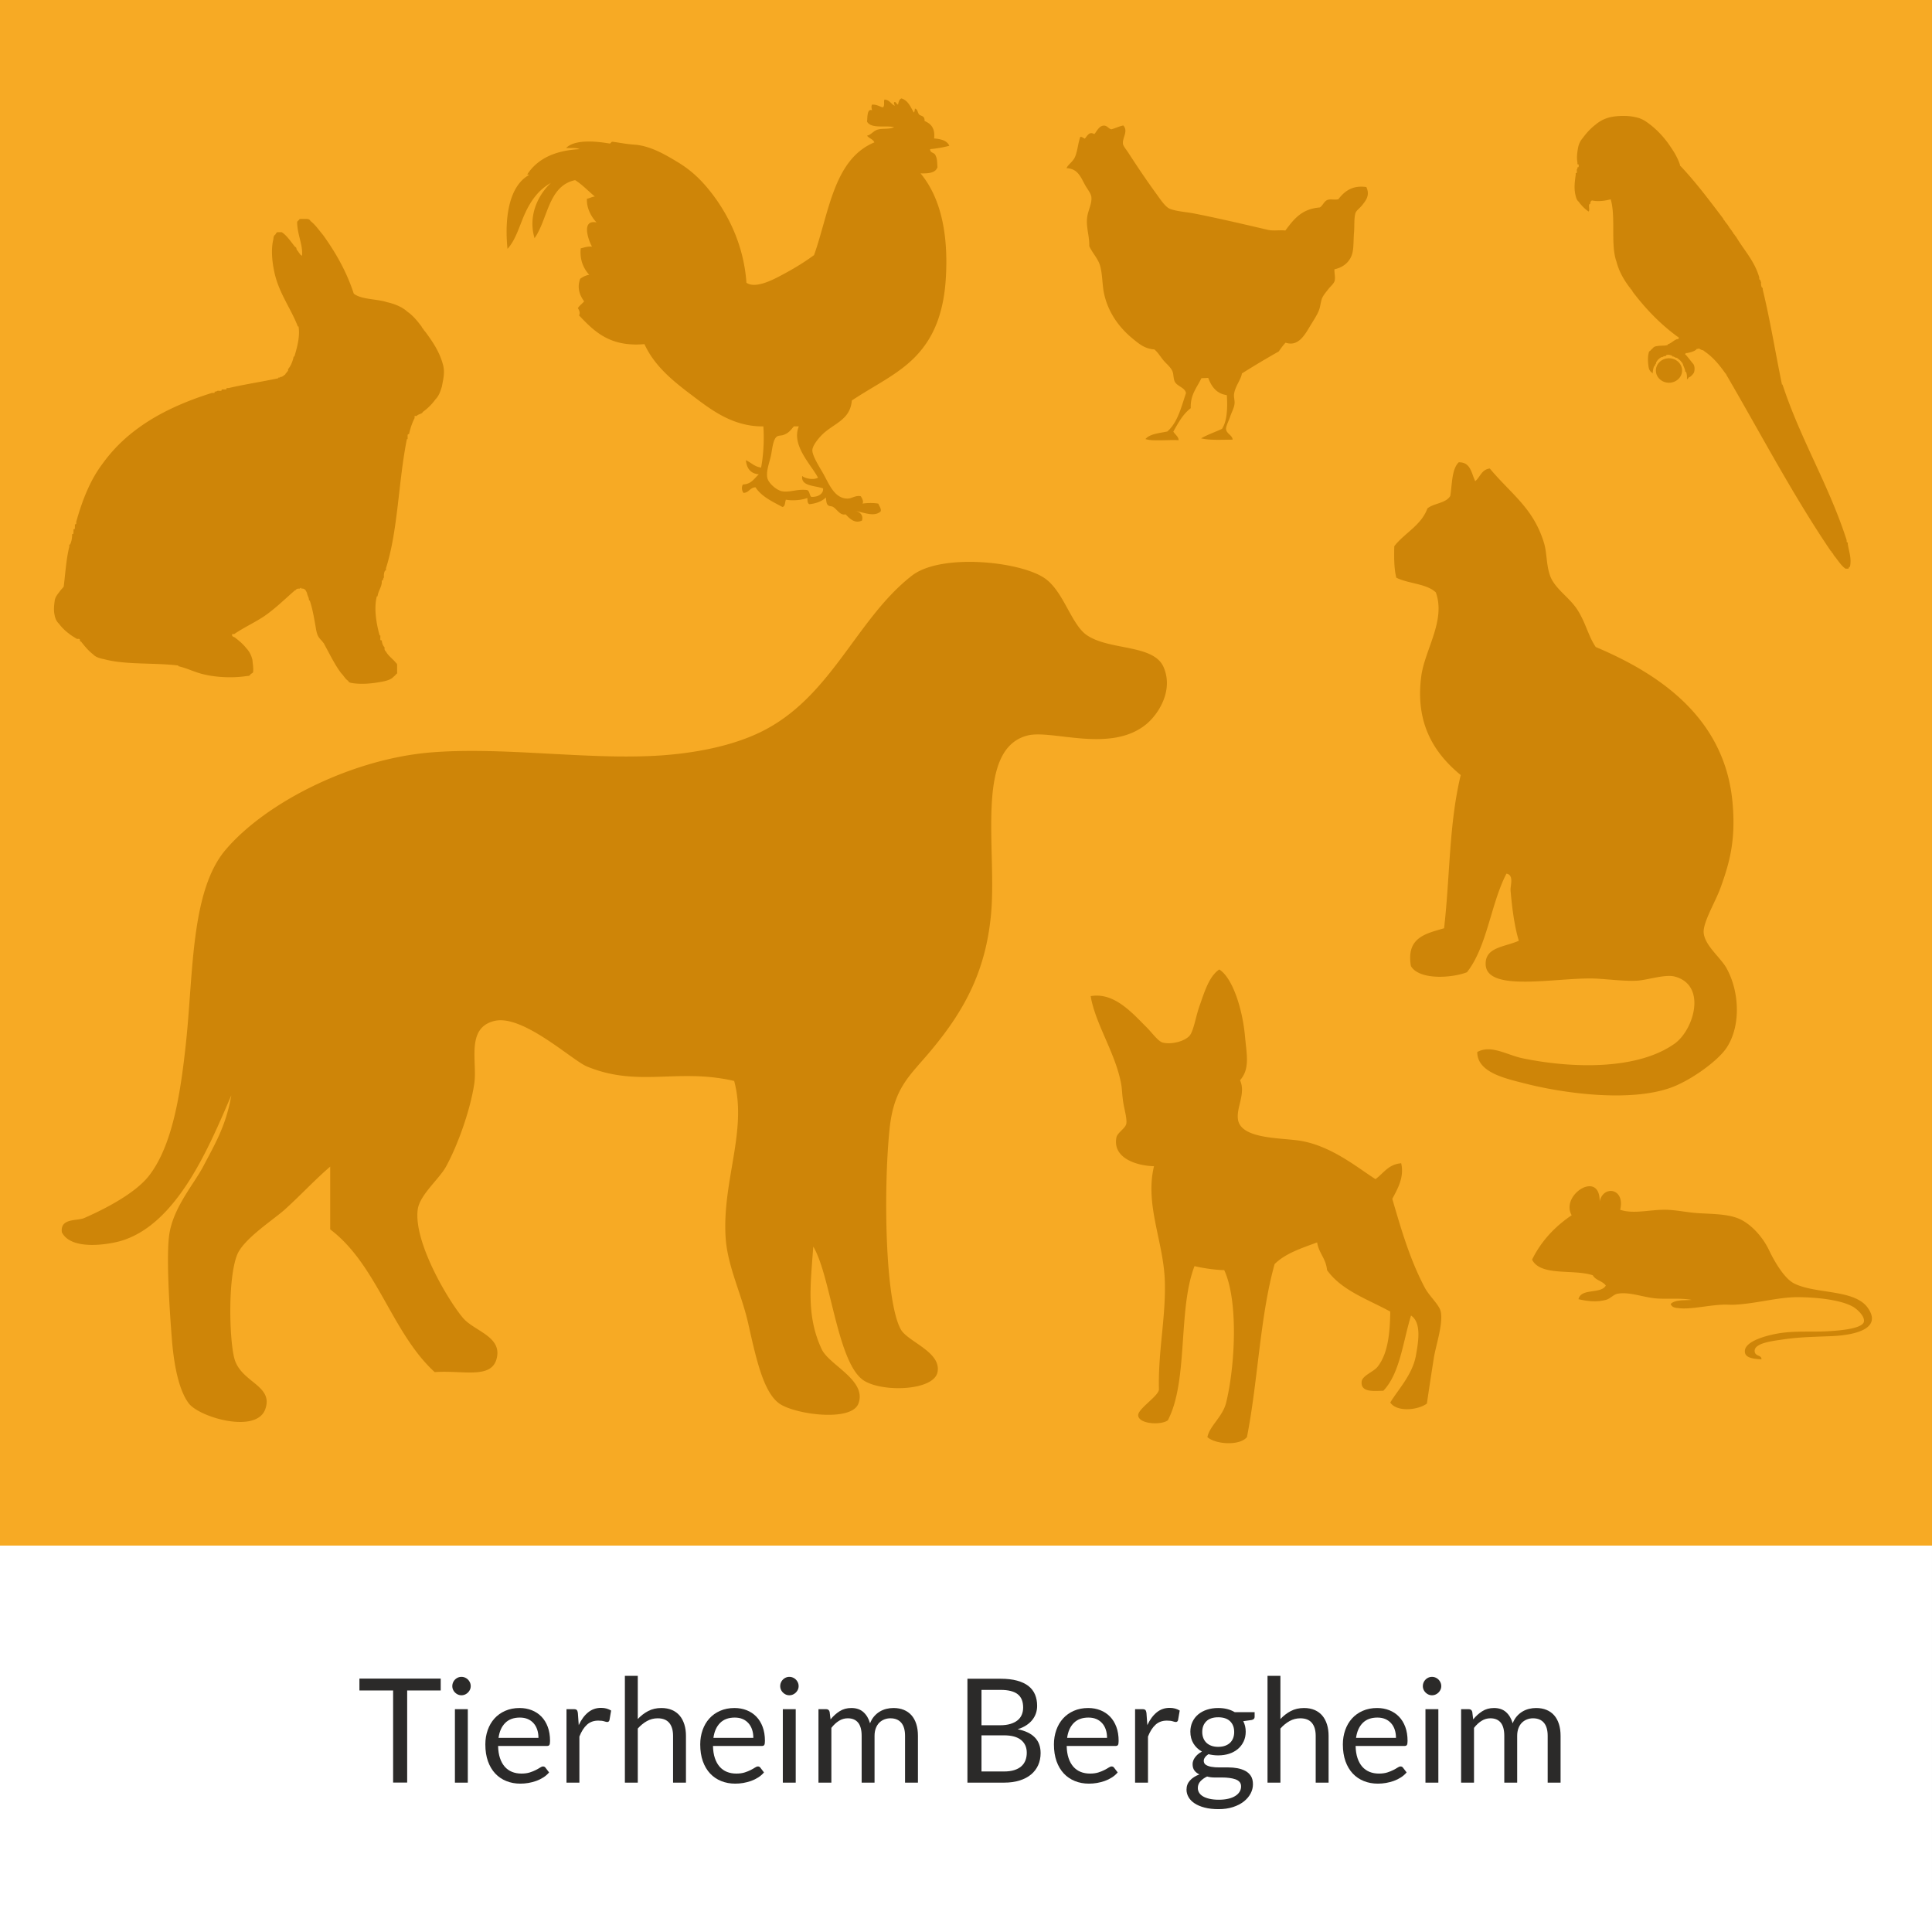 <svg xmlns="http://www.w3.org/2000/svg" width="160" height="160" viewBox="0 0 4233.34 4233.34" shape-rendering="geometricPrecision" text-rendering="geometricPrecision" image-rendering="optimizeQuality" fill-rule="evenodd" clip-rule="evenodd"><rect x="0" y="0" width="4233.34" height="4233.34" fill="#808080" stroke="none"/><defs><style>.fil3{fill:#ce8508}.fil2{fill:#2b2a29;fill-rule:nonzero}</style></defs><g id="Ebene_x0020_1"><path fill="#f7aa24" d="M-.01 0h4233.34v3386.67H-.01z"/><path fill="#fff" d="M-.01 3386.67h4233.34v846.67H-.01z"/><path class="fil2" d="M965.68 3678.08v26.04h-73.5v201.77h-30.8v-201.77h-73.81v-26.04z"/><path id="1" class="fil2" d="M1025.06 3745.08v160.97H996.8v-160.97h28.26zm6.35-50.49c0 2.76-.53 5.3-1.64 7.68-1.11 2.38-2.59 4.5-4.45 6.35a20.901 20.901 0 01-6.45 4.39c-2.44 1.06-5.03 1.59-7.78 1.59s-5.29-.53-7.67-1.59-4.5-2.54-6.35-4.39c-1.85-1.85-3.34-3.97-4.39-6.35-1.06-2.38-1.59-4.92-1.59-7.68 0-2.75.53-5.39 1.59-7.88 1.05-2.49 2.54-4.66 4.39-6.51 1.85-1.85 3.97-3.28 6.35-4.34 2.38-1.06 4.92-1.59 7.67-1.59s5.34.53 7.78 1.59c2.43 1.06 4.6 2.49 6.45 4.34 1.86 1.85 3.34 4.02 4.45 6.51 1.11 2.49 1.64 5.13 1.64 7.88z"/><path id="2" class="fil2" d="M1138.57 3742.54c9.63 0 18.52 1.64 26.67 4.87 8.15 3.22 15.18 7.88 21.11 13.97 5.93 6.08 10.58 13.65 13.92 22.59 3.33 8.94 4.97 19.16 4.97 30.64 0 4.44-.47 7.41-1.43 8.89-.95 1.48-2.75 2.22-5.39 2.22h-107c.21 10.16 1.59 19.05 4.13 26.57 2.54 7.56 6.03 13.81 10.47 18.89 4.45 5.02 9.74 8.78 15.88 11.27 6.14 2.49 13.02 3.76 20.64 3.76 7.09 0 13.22-.85 18.36-2.49 5.13-1.64 9.52-3.44 13.23-5.35 3.7-1.9 6.82-3.65 9.31-5.29 2.49-1.69 4.6-2.48 6.4-2.48 2.33 0 4.13.9 5.4 2.69l7.94 10.38c-3.49 4.18-7.68 7.83-12.54 10.95-4.87 3.12-10.06 5.66-15.61 7.67-5.56 1.96-11.33 3.5-17.25 4.5-5.93 1.01-11.81 1.48-17.63 1.48-11.11 0-21.32-1.9-30.69-5.66-9.36-3.76-17.46-9.26-24.29-16.51-6.82-7.25-12.17-16.25-15.98-26.93-3.81-10.69-5.71-22.97-5.71-36.89 0-11.22 1.74-21.69 5.18-31.43 3.44-9.74 8.36-18.2 14.82-25.35 6.46-7.14 14.34-12.75 23.65-16.82 9.32-4.08 19.79-6.14 31.44-6.14zm.63 20.95c-13.65 0-24.39 3.92-32.22 11.8-7.84 7.83-12.7 18.74-14.61 32.65h87.47c0-6.56-.9-12.54-2.7-17.94-1.8-5.45-4.44-10.16-7.93-14.07-3.5-3.97-7.73-7.04-12.76-9.21-5.02-2.17-10.79-3.23-17.25-3.23z"/><path id="3" class="fil2" d="M1241.28 3906.05v-160.97h16.19c3.07 0 5.19.63 6.35 1.85 1.16 1.22 1.96 3.39 2.38 6.4l1.91 26.67c5.5-11.9 12.33-21.16 20.42-27.78 8.1-6.67 17.57-10 28.47-10 4.45 0 8.47.53 12.07 1.53 3.59 1.06 6.93 2.49 10 4.34l-3.65 21.12c-.74 2.64-2.38 3.97-4.92 3.97-1.49 0-3.76-.53-6.83-1.54-3.07-1-7.36-1.48-12.86-1.48-9.84 0-18.04 2.96-24.66 8.94-6.61 5.98-12.17 14.66-16.61 26.04v100.91h-28.26z"/><path id="4" class="fil2" d="M1369.23 3906.05v-234h28.26v94.67c6.87-7.36 14.49-13.18 22.86-17.57 8.36-4.39 17.99-6.61 28.89-6.61 8.78 0 16.56 1.48 23.28 4.39 6.72 2.91 12.33 7.04 16.83 12.38 4.5 5.35 7.88 11.8 10.21 19.32 2.33 7.51 3.49 15.82 3.49 24.92v102.5h-28.25v-102.5c0-12.17-2.76-21.64-8.31-28.36-5.56-6.72-14.08-10.11-25.51-10.11-8.36 0-16.14 2.01-23.39 6.03-7.25 4.02-13.97 9.53-20.1 16.41v118.53h-28.26z"/><path id="5" class="fil2" d="M1609.42 3742.54c9.63 0 18.52 1.64 26.67 4.87 8.15 3.22 15.18 7.88 21.11 13.97 5.93 6.08 10.58 13.65 13.92 22.59 3.33 8.94 4.97 19.16 4.97 30.64 0 4.44-.47 7.41-1.43 8.89-.95 1.48-2.75 2.22-5.39 2.22h-107c.21 10.16 1.59 19.05 4.13 26.57 2.54 7.56 6.03 13.81 10.47 18.89 4.45 5.02 9.74 8.78 15.88 11.27 6.14 2.49 13.02 3.76 20.64 3.76 7.09 0 13.22-.85 18.36-2.49 5.13-1.64 9.52-3.44 13.23-5.35 3.7-1.9 6.82-3.65 9.31-5.29 2.49-1.69 4.6-2.48 6.4-2.48 2.33 0 4.13.9 5.4 2.69l7.94 10.38c-3.49 4.18-7.68 7.83-12.54 10.95-4.87 3.12-10.06 5.66-15.61 7.67-5.56 1.96-11.33 3.5-17.25 4.5-5.93 1.01-11.81 1.48-17.63 1.48-11.11 0-21.32-1.9-30.69-5.66-9.36-3.76-17.46-9.26-24.29-16.51-6.82-7.25-12.17-16.25-15.98-26.93-3.81-10.69-5.71-22.97-5.71-36.89 0-11.22 1.74-21.69 5.18-31.43 3.44-9.74 8.36-18.2 14.82-25.35 6.46-7.14 14.34-12.75 23.65-16.82 9.32-4.08 19.79-6.14 31.44-6.14zm.63 20.95c-13.65 0-24.39 3.92-32.22 11.8-7.84 7.83-12.7 18.74-14.61 32.65h87.47c0-6.56-.9-12.54-2.7-17.94-1.8-5.45-4.44-10.16-7.93-14.07-3.5-3.97-7.73-7.04-12.76-9.21-5.02-2.17-10.79-3.23-17.25-3.23z"/><path id="6" class="fil2" d="M1743.56 3745.08v160.97h-28.26v-160.97h28.26zm6.35-50.49c0 2.76-.53 5.3-1.64 7.68-1.11 2.38-2.59 4.5-4.45 6.35a20.901 20.901 0 01-6.45 4.39c-2.44 1.06-5.03 1.59-7.78 1.59s-5.29-.53-7.67-1.59-4.5-2.54-6.35-4.39c-1.85-1.85-3.34-3.97-4.39-6.35-1.06-2.38-1.59-4.92-1.59-7.68 0-2.75.53-5.39 1.59-7.88 1.05-2.49 2.54-4.66 4.39-6.51 1.85-1.85 3.97-3.28 6.35-4.34 2.38-1.06 4.92-1.59 7.67-1.59s5.34.53 7.78 1.59c2.43 1.06 4.6 2.49 6.45 4.34 1.86 1.85 3.34 4.02 4.45 6.51 1.11 2.49 1.64 5.13 1.64 7.88z"/><path id="7" class="fil2" d="M1793.41 3906.05v-160.97h16.83c4.02 0 6.56 1.96 7.62 5.87l2.06 16.56c5.93-7.35 12.59-13.33 19.95-17.99 7.35-4.65 15.87-6.98 25.61-6.98 10.9 0 19.74 3.01 26.46 9.05 6.72 6.03 11.53 14.18 14.5 24.5 2.22-5.82 5.18-10.9 8.83-15.14 3.66-4.23 7.73-7.72 12.28-10.48 4.55-2.75 9.42-4.76 14.55-6.03 5.14-1.27 10.32-1.9 15.61-1.9 8.47 0 16.04 1.37 22.65 4.07 6.62 2.7 12.23 6.62 16.83 11.8 4.6 5.19 8.1 11.59 10.53 19.16 2.43 7.57 3.65 16.24 3.65 25.98v102.5h-28.26v-102.5c0-12.59-2.75-22.17-8.25-28.68-5.5-6.51-13.49-9.79-23.97-9.79-4.66 0-9.05.85-13.23 2.49-4.18 1.64-7.89 4.02-11.06 7.19-3.18 3.18-5.66 7.2-7.52 12.02-1.85 4.81-2.8 10.42-2.8 16.77v102.5h-28.26v-102.5c0-12.91-2.59-22.6-7.78-28.95-5.18-6.35-12.75-9.52-22.7-9.52-6.98 0-13.44 1.9-19.42 5.66-5.98 3.76-11.48 8.89-16.45 15.35v119.96h-28.26z"/><path id="8" class="fil2" d="M2119.81 3906.05V3678.4h72.55c13.97 0 26.04 1.38 36.14 4.13 10.11 2.75 18.42 6.67 24.93 11.75 6.51 5.13 11.32 11.32 14.44 18.68 3.13 7.41 4.66 15.66 4.66 24.92 0 5.61-.85 11.01-2.59 16.19-1.75 5.19-4.39 10-7.94 14.5-3.55 4.45-7.99 8.42-13.34 11.91-5.34 3.49-11.64 6.35-18.83 8.57 16.61 3.28 29.15 9.26 37.62 17.94 8.47 8.68 12.7 20.11 12.7 34.29 0 9.63-1.75 18.41-5.29 26.35-3.55 7.94-8.73 14.77-15.56 20.48-6.83 5.72-15.19 10.11-25.08 13.23-9.9 3.12-21.22 4.71-33.92 4.71h-80.49zm30.8-103.66v79.21h49.21c8.79 0 16.35-1 22.65-3.01 6.3-2.01 11.48-4.82 15.56-8.47 4.07-3.65 7.04-7.99 8.94-13.02 1.91-5.03 2.86-10.58 2.86-16.61 0-11.75-4.13-21.01-12.44-27.84-8.3-6.82-20.9-10.26-37.73-10.26h-49.05zm0-22.07h40.64c8.68 0 16.19-.95 22.54-2.86 6.35-1.9 11.64-4.55 15.82-7.94 4.19-3.33 7.25-7.46 9.27-12.27 2.01-4.76 3.01-10.06 3.01-15.77 0-13.28-4.02-23.07-12.06-29.26-8.05-6.25-20.54-9.37-37.47-9.37h-41.75v77.47z"/><path id="9" class="fil2" d="M2384.45 3742.54c9.63 0 18.52 1.64 26.67 4.87 8.15 3.22 15.18 7.88 21.11 13.97 5.93 6.08 10.58 13.65 13.92 22.59 3.33 8.94 4.97 19.16 4.97 30.64 0 4.44-.47 7.41-1.43 8.89-.95 1.48-2.75 2.22-5.39 2.22h-107c.21 10.16 1.59 19.05 4.13 26.57 2.54 7.56 6.03 13.81 10.47 18.89 4.45 5.02 9.74 8.78 15.88 11.27 6.14 2.49 13.02 3.76 20.64 3.76 7.09 0 13.22-.85 18.36-2.49 5.13-1.64 9.52-3.44 13.23-5.35 3.7-1.9 6.82-3.65 9.31-5.29 2.49-1.69 4.6-2.48 6.4-2.48 2.33 0 4.13.9 5.4 2.69l7.94 10.38c-3.49 4.18-7.68 7.83-12.54 10.95-4.87 3.12-10.06 5.66-15.61 7.67-5.56 1.96-11.33 3.5-17.25 4.5-5.93 1.01-11.81 1.48-17.63 1.48-11.11 0-21.32-1.9-30.69-5.66-9.36-3.76-17.46-9.26-24.29-16.51-6.82-7.25-12.17-16.25-15.98-26.93-3.81-10.69-5.71-22.97-5.71-36.89 0-11.22 1.74-21.69 5.18-31.43 3.44-9.74 8.36-18.2 14.82-25.35 6.46-7.14 14.34-12.75 23.65-16.82 9.32-4.08 19.79-6.14 31.44-6.14zm.63 20.95c-13.65 0-24.39 3.92-32.22 11.8-7.84 7.83-12.7 18.74-14.61 32.65h87.47c0-6.56-.9-12.54-2.7-17.94-1.8-5.45-4.44-10.16-7.93-14.07-3.5-3.97-7.73-7.04-12.76-9.21-5.02-2.17-10.79-3.23-17.25-3.23z"/><path id="10" class="fil2" d="M2487.16 3906.05v-160.97h16.19c3.07 0 5.19.63 6.35 1.85 1.16 1.22 1.96 3.39 2.38 6.4l1.91 26.67c5.5-11.9 12.33-21.16 20.42-27.78 8.1-6.67 17.57-10 28.47-10 4.45 0 8.47.53 12.07 1.53 3.59 1.06 6.93 2.49 10 4.34l-3.65 21.12c-.74 2.64-2.38 3.97-4.92 3.97-1.49 0-3.76-.53-6.83-1.54-3.07-1-7.36-1.48-12.86-1.48-9.84 0-18.04 2.96-24.66 8.94-6.61 5.98-12.17 14.66-16.61 26.04v100.91h-28.26z"/><path id="11" class="fil2" d="M2669.24 3742.54c6.99 0 13.55.74 19.63 2.27 6.09 1.54 11.59 3.81 16.57 6.78h43.65v10.53c0 3.49-2.22 5.76-6.66 6.72l-18.26 2.54c3.6 6.88 5.4 14.55 5.4 23.02 0 7.83-1.49 14.97-4.5 21.37-3.02 6.41-7.2 11.91-12.54 16.46-5.35 4.55-11.7 8.04-19.05 10.48-7.36 2.43-15.45 3.65-24.24 3.65-7.51 0-14.6-.9-21.27-2.65-3.39 2.17-5.93 4.5-7.67 7.04-1.75 2.49-2.65 4.98-2.65 7.36 0 3.97 1.53 6.93 4.6 8.94 3.07 2.01 7.15 3.49 12.23 4.34 5.08.9 10.85 1.32 17.3 1.32h19.79c6.72 0 13.28.58 19.74 1.75 6.46 1.22 12.22 3.12 17.3 5.82 5.08 2.65 9.16 6.35 12.23 11.06 3.07 4.71 4.6 10.85 4.6 18.36 0 6.93-1.69 13.71-5.13 20.22-3.44 6.56-8.42 12.33-14.87 17.46-6.46 5.08-14.34 9.15-23.65 12.17-9.32 3.07-19.85 4.6-31.6 4.6-11.74 0-22.01-1.16-30.85-3.49-8.83-2.33-16.19-5.45-22.01-9.37-5.82-3.91-10.16-8.46-13.07-13.6-2.91-5.13-4.39-10.53-4.39-16.14 0-7.93 2.54-14.65 7.56-20.21 5.03-5.61 11.91-10 20.7-13.28-4.56-2.12-8.15-4.92-10.85-8.47-2.7-3.54-4.08-8.25-4.08-14.18 0-2.28.43-4.71 1.27-7.2.85-2.43 2.17-4.92 3.92-7.35 1.74-2.38 3.86-4.71 6.4-6.93 2.54-2.23 5.5-4.18 8.89-5.88-7.94-4.44-14.13-10.37-18.63-17.73-4.49-7.4-6.77-16.03-6.77-25.87 0-7.89 1.54-14.98 4.55-21.43 3.02-6.41 7.2-11.91 12.6-16.41 5.39-4.49 11.85-7.99 19.31-10.42 7.46-2.44 15.61-3.65 24.5-3.65zm50.17 171.87c0-4.13-1.11-7.41-3.34-9.89-2.22-2.49-5.24-4.4-9.05-5.77-3.81-1.33-8.2-2.33-13.17-2.97-4.98-.68-10.22-1-15.72-1h-16.83c-5.71 0-11.16-.69-16.35-2.12-6.03 2.86-10.9 6.35-14.66 10.48-3.75 4.13-5.66 9.05-5.66 14.76 0 3.6.96 6.99 2.81 10.11 1.85 3.12 4.65 5.82 8.46 8.1 3.81 2.27 8.63 4.07 14.4 5.39 5.77 1.33 12.54 2.02 20.37 2.02 7.62 0 14.45-.69 20.48-2.12 6.03-1.38 11.16-3.39 15.34-5.98 4.19-2.59 7.36-5.66 9.58-9.21 2.23-3.6 3.34-7.51 3.34-11.8zm-50.17-86.78c5.72 0 10.8-.8 15.19-2.38 4.39-1.59 8.04-3.81 11.01-6.67 2.96-2.91 5.18-6.3 6.66-10.27 1.48-4.02 2.23-8.36 2.23-13.17 0-9.85-2.97-17.68-8.95-23.55-5.98-5.82-14.71-8.73-26.14-8.73-11.32 0-19.95 2.91-25.93 8.73-5.98 5.87-8.99 13.7-8.99 23.55 0 4.81.79 9.15 2.32 13.17 1.54 3.97 3.76 7.36 6.73 10.27 2.96 2.86 6.61 5.08 10.95 6.67 4.34 1.58 9.31 2.38 14.92 2.38z"/><path id="12" class="fil2" d="M2777.35 3906.05v-234h28.26v94.67c6.87-7.36 14.49-13.18 22.86-17.57 8.36-4.39 17.99-6.61 28.89-6.61 8.78 0 16.56 1.48 23.28 4.39 6.72 2.91 12.33 7.04 16.83 12.38 4.5 5.35 7.88 11.8 10.21 19.32 2.33 7.51 3.49 15.82 3.49 24.92v102.5h-28.25v-102.5c0-12.17-2.76-21.64-8.31-28.36-5.56-6.72-14.08-10.11-25.51-10.11-8.36 0-16.14 2.01-23.39 6.03-7.25 4.02-13.97 9.53-20.1 16.41v118.53h-28.26z"/><path id="13" class="fil2" d="M3017.54 3742.54c9.63 0 18.52 1.64 26.67 4.87 8.15 3.22 15.18 7.88 21.11 13.97 5.93 6.08 10.58 13.65 13.92 22.59 3.33 8.94 4.97 19.16 4.97 30.64 0 4.44-.47 7.41-1.43 8.89-.95 1.48-2.75 2.22-5.39 2.22h-107c.21 10.16 1.59 19.05 4.13 26.57 2.54 7.56 6.03 13.81 10.47 18.89 4.45 5.02 9.74 8.78 15.88 11.27 6.14 2.49 13.02 3.76 20.64 3.76 7.09 0 13.22-.85 18.36-2.49 5.13-1.64 9.52-3.44 13.23-5.35 3.7-1.9 6.82-3.65 9.31-5.29 2.49-1.69 4.6-2.48 6.4-2.48 2.33 0 4.13.9 5.4 2.69l7.94 10.38c-3.49 4.18-7.68 7.83-12.54 10.95-4.87 3.12-10.06 5.66-15.61 7.67-5.56 1.96-11.33 3.5-17.25 4.5-5.93 1.01-11.81 1.48-17.63 1.48-11.11 0-21.32-1.9-30.69-5.66-9.36-3.76-17.46-9.26-24.29-16.51-6.82-7.25-12.17-16.25-15.98-26.93-3.81-10.69-5.71-22.97-5.71-36.89 0-11.22 1.74-21.69 5.18-31.43 3.44-9.74 8.36-18.2 14.82-25.35 6.46-7.14 14.34-12.75 23.65-16.82 9.32-4.08 19.79-6.14 31.44-6.14zm.63 20.95c-13.65 0-24.39 3.92-32.22 11.8-7.84 7.83-12.7 18.74-14.61 32.65h87.47c0-6.56-.9-12.54-2.7-17.94-1.8-5.45-4.44-10.16-7.93-14.07-3.5-3.97-7.73-7.04-12.76-9.21-5.02-2.17-10.79-3.23-17.25-3.23z"/><path id="14" class="fil2" d="M3151.68 3745.08v160.97h-28.26v-160.97h28.26zm6.35-50.49c0 2.76-.53 5.3-1.64 7.68-1.11 2.38-2.59 4.5-4.45 6.35a20.901 20.901 0 01-6.45 4.39c-2.44 1.06-5.03 1.59-7.78 1.59s-5.29-.53-7.67-1.59-4.5-2.54-6.35-4.39c-1.85-1.85-3.34-3.97-4.39-6.35-1.06-2.38-1.59-4.92-1.59-7.68 0-2.75.53-5.39 1.59-7.88 1.05-2.49 2.54-4.66 4.39-6.51 1.85-1.85 3.97-3.28 6.35-4.34 2.38-1.06 4.92-1.59 7.67-1.59s5.34.53 7.78 1.59c2.43 1.06 4.6 2.49 6.45 4.34 1.86 1.85 3.34 4.02 4.45 6.51 1.11 2.49 1.64 5.13 1.64 7.88z"/><path id="15" class="fil2" d="M3201.53 3906.05v-160.97h16.83c4.02 0 6.56 1.96 7.62 5.87l2.06 16.56c5.93-7.35 12.59-13.33 19.95-17.99 7.35-4.65 15.87-6.98 25.61-6.98 10.9 0 19.74 3.01 26.46 9.05 6.72 6.03 11.53 14.18 14.5 24.5 2.22-5.82 5.18-10.9 8.83-15.14 3.66-4.23 7.73-7.72 12.28-10.48 4.55-2.75 9.42-4.76 14.55-6.03 5.14-1.27 10.32-1.9 15.61-1.9 8.47 0 16.04 1.37 22.65 4.07 6.62 2.7 12.23 6.62 16.83 11.8 4.6 5.19 8.1 11.59 10.53 19.16 2.43 7.57 3.65 16.24 3.65 25.98v102.5h-28.26v-102.5c0-12.59-2.75-22.17-8.25-28.68-5.5-6.51-13.49-9.79-23.97-9.79-4.66 0-9.05.85-13.23 2.49-4.18 1.64-7.89 4.02-11.06 7.19-3.18 3.18-5.66 7.2-7.52 12.02-1.85 4.81-2.8 10.42-2.8 16.77v102.5h-28.26v-102.5c0-12.91-2.59-22.6-7.78-28.95-5.18-6.35-12.75-9.52-22.7-9.52-6.98 0-13.44 1.9-19.42 5.66-5.98 3.76-11.48 8.89-16.45 15.35v119.96h-28.26z"/><path class="fil3" d="M1781.98 2731.44c-5.69 82.88-15.86 151.43 18.51 224.9 16.26 34.94 99.63 68.1 80.46 119.17-15.46 40.77-139.24 23.74-173.2 0-35.26-25.09-51.12-99.46-68.19-175.17-14.52-64.97-45.16-124.55-49.51-187.72-8.33-123.2 48.07-235.21 18.64-344.07-124.05-28.68-208.59 14.78-321.85-31.37-32.62-12.99-141.84-116.03-204.34-99.9-62.23 15.68-36.07 90.05-43.32 137.54-8.74 57.79-35.84 133.95-61.87 181.44-15.01 27.33-57.44 61.83-61.92 93.64-9.81 70.34 65.77 198.47 99.06 237.89 24.33 28.67 84.94 40.32 74.23 87.37-10.66 47.93-73.29 26.88-136.19 31.35-94.04-86.01-126.16-235.2-228.94-312.71v-137.54c-33.02 28.23-62.09 60.04-99.05 93.64-24.73 22.4-91.58 64.96-105.2 100.35-20.2 52.42-16.75 182.34-6.18 224.91 13.58 54.65 87.32 59.58 68.01 112.89-19.53 53.77-143.05 17.93-167.11-12.54-21.5-27.78-32.48-81.54-37.14-137.99-6.05-74.82-12.54-184.13-6.18-231.17 8.2-59.59 53.76-111.11 74.37-150.09 26.84-51.07 50.09-89.6 61.82-156.35-47.8 110.66-117.55 281.8-241.34 318.98-25.76 7.62-109.4 22.4-130.01-18.81-3.94-31.81 33.55-24.2 49.55-31.37 47.67-21.05 112.4-54.65 142.29-93.63 51.25-67.2 68.68-181.44 80.55-294.35 15.86-151.87 10.57-329.73 86.55-418.89 88.26-103.49 274.28-197.57 445.73-212.8 159.58-13.89 347.7 17.02 507.56 6.27 78.08-5.38 155.77-21.06 216.65-50.18 157.35-75.26 210.43-248.2 334.09-344.07 64.11-49.28 237.94-30.91 291.03 6.27 41.62 29.12 57.88 102.15 92.78 125 49.91 33.15 144.89 19.26 167.11 68.99 22.58 51.08-10.84 103.05-37.14 125-77.82 64.96-205.95 12.09-259.98 25.08-116.26 28.23-68.33 245.96-80.47 387.99-10.97 128.57-59.72 215.49-130.01 300.16-47.27 57.35-83.2 81.54-92.74 175.18-13.3 130.82-10.12 375.43 24.73 438.15 15.32 27.33 89.16 49.28 80.47 93.63-7.94 40.77-119.44 44.81-160.93 18.82-58.65-36.73-72.67-229.83-111.38-293.89zM3196.21 1013.02c-15.27 15.27-14.14 46.95-18.38 73.53-9.34 16.4-35.92 15.84-50.06 27.43-14.14 37.9-50.06 53.74-72.68 82.87-.57 25.17-.57 49.49 4.52 69 26.3 13.3 66.18 12.73 86.54 32.24 22.34 61.37-24.32 125.86-31.95 183.83-13.3 102.1 27.15 167.71 86.53 216.36-26.01 107.75-23.19 219.17-36.48 335.69-39.88 11.88-83.43 19.8-72.68 82.87 17.82 30.54 87.67 26.87 122.74 13.57 44.4-56.28 52.04-149.6 86.54-216.07 17.25 2.83 8.2 26.31 9.05 36.77 2.83 34.22 8.2 78.06 18.1 110.3-31.68 13.85-72.97 13.85-72.68 50.62 0 64.48 159.22 28.56 241.24 32.24 28 1.42 65.61 6.22 91.06 4.53 22.34-1.42 60.81-14.43 81.74-9.05 71.55 18.66 42.14 117.08 0 147.06-81.45 57.98-223.71 54.58-332.31 32.24-35.07-7.07-69.57-30.83-100.11-13.86 0 44.69 60.52 57.7 104.92 69.01 83.99 21.49 228.23 41.29 318.45 9.33 43.27-15.27 103.22-58.26 122.74-87.39 32.24-48.36 28.28-124.15 0-174.78-12.73-23.19-48.36-50.06-50.06-78.34-1.13-22.62 25.17-65.89 36.48-96.43 20.65-56.57 33.66-104.93 27.15-184.12-15.27-188.63-160.07-285.64-300.06-344.74-16.69-24.33-21.78-53.46-41.01-82.87-17.82-26.87-49.21-45.53-59.11-73.53-8.77-24.61-6.5-50.91-13.86-73.53-23.47-74.95-70.7-104.64-118.21-161.21-18.1 1.98-20.93 18.95-31.96 27.72-8.49-17.54-9.9-42.14-36.2-41.29zM3013.88 2583.7c17.64-12.67 28.13-32.55 56.35-34.78 7.31 31.3-8.79 57.64-19.5 78.01 20 68.33 38.91 133.67 71.51 195.04 9.66 18.14 31.43 37.02 34.66 51.93 5.71 27.08-10.99 74.78-15.16 101.87-5.44 34.53-10.19 65.59-15.18 99.63-18.61 14.16-65.49 19.63-80.23-2.24 16.65-27.83 49.1-61.37 56.35-103.85 4.82-27.83 12.9-70.81-10.86-86.71-17.79 57.14-24.02 126.21-60.57 164.72-22.93.75-49.59 3.48-47.7-19.63 1.09-13.41 25.86-21.61 34.66-32.54 23.65-29.32 27.4-76.28 28.12-121.25-49.52-27.08-106.81-46.21-138.61-90.94-2.19-25.34-18.01-37.02-21.67-60.62-34.29 12.67-69.77 24.1-93.12 47.46-32.18 114.53-36.5 256.9-60.67 379.14-16.2 19.63-69.02 15.9-86.66 0 4.82-24.6 33.54-44.47 41.17-75.78 19.7-81.24 26.88-223.11-4.33-290.2-17.44 0-45.71-3.97-65.07-8.69-36.85 95.16-13.04 251.19-58.46 337.9-15.38 11.18-63.51 8.2-64.97-10.68-1.17-14.17 43.43-41.5 45.49-56.4-2.06-84.98 15.08-157.03 12.97-236.29-2.29-87.21-44.33-168.7-23.8-253.42-35.68-.75-91.24-16.65-82.37-62.86 2.07-10.69 19.86-20.13 21.69-30.32 1.84-10.18-4.1-31.05-6.51-45.46-2.51-14.91-2.71-29.32-4.32-39.01-11.38-67.83-57.29-134.17-67.21-195.04 51.76-8.94 91.16 37.02 123.53 69.32 10.12 10.19 24.63 30.31 34.67 32.55 18.46 4.47 47.48-2.49 58.46-15.16 8.94-10.18 13.39-41.49 21.69-64.85 11.13-31.3 20.59-64.6 43.35-80.25 29.7 18.39 51.09 88.2 56.28 145.1 3.88 42.24 11.35 72.55-10.76 97.65 13.39 28.82-8.79 59.87-4.4 86.46 6.96 41.49 88.93 39.5 132.16 45.47 70.26 9.94 128.5 58.88 169.02 84.72zM3505.14 2632.88c7.5-36.66 56.55-29.62 44.88 17.95 30.43 10.15 66.34-.95 101.73 0 23.02.62 46.23 6.1 70.31 7.48 36.11 2.06 69.55 1.92 94.24 14.97 23.54 12.4 46.79 38.35 59.84 65.81 10.53 22.12 32.66 62.02 55.36 73.31 47.61 23.68 132.79 12.03 161.57 53.86 33.83 49.11-39.92 59.6-77.79 61.34-39 1.75-70.42 1.75-109.22 7.48-22.24 3.26-62.29 7.82-61.33 25.43.67 12.35 15.29 7.7 14.95 17.95-16.03-.74-33.18-2.79-35.9-13.46-7.22-28.49 61.36-42.29 83.78-44.89 32.41-3.76 62.73-1.43 94.25-2.99 17.41-.87 78.85-4.09 82.28-20.95 2.53-12.41-15.58-28.14-23.94-32.9-26.97-15.42-80.78-20.83-121.17-20.95-42.55-.14-90.11 14-137.64 16.46-8.94.46-17.97-.4-26.93 0-34.19 1.5-70.16 10.95-97.23 7.48-5.12-.66-13.32-.64-16.46-8.98 8.97-9.49 29.1-7.81 46.38-8.97-26.14-4.43-48.84-1.56-74.8-3-30.04-1.67-61.43-15.6-88.26-10.47-8.64 1.64-15.83 11.03-25.44 13.47-21.1 5.32-39.82 2.93-59.84-1.5 5.18-24.75 49.07-10.77 59.84-29.92-6.89-10.08-22.54-11.39-28.42-22.44-41.57-14.28-114.6 2.89-133.15-34.41 20.29-41.05 50.15-72.53 86.77-97.24-25.61-44.74 62.43-100.57 61.34-29.92zM2397.78 293.92c-10.74-6.72-14.94 3.24-20.72 9.88-3.56-1.08-5.26-4.14-9.92-3.96-5.24 14.56-5.9 31.33-11.96 44.78-4.57 10.09-14.69 15.57-18.27 23.87 24.36 1.07 30.6 18.31 40.67 36.93 4.05 7.41 12.4 17.88 13.59 24.94 2.53 14.92-7.49 30.53-9.18 47.3-2.18 21.47 5.39 40.23 4.77 61.65 6.46 14.4 18.6 26.85 23.22 41.3 5.79 17.93 5.08 44.35 9.29 63.18 9.53 43.09 34.84 75.78 64.03 99.4 13.35 10.81 25.04 20.89 46.19 22.51 7.89 6.6 12.87 15.45 19.74 23.8 6.09 7.42 15.59 14.45 19.7 23.79 3.03 6.88 1.7 16.51 5.59 23.6 5.39 9.86 22.02 12.23 24.17 24.42-10.42 31.03-18.21 64.42-40.97 84.21-18 3.66-38.25 5.23-47.83 16.49 9.7 3.38 23 2.69 35.5 2.71 12.55-.03 25.62-.96 37.1-.08.2-7.62-7.8-12.67-11.54-18.86 10.68-19.01 20.97-38.31 38.19-51.38-1.18-29.98 13.83-45.31 23.29-65.65 5.01-.24 10.02-.48 15-.73 7.24 19.6 18.54 34.67 40.75 37.76 1.94 26.26.82 56.94-10.55 73.9-15.1 7.1-31.86 12.68-45.84 20.83 19.73 4.54 45.05 2.98 69.08 2.8-.31-9.53-13.64-13.12-14.38-23.16-.46-6.35 6.28-18.87 9.24-27.88 2.83-8.49 8.19-18.28 9.29-26.94.91-7.22-1.74-14.56-1.03-21.15 1.98-17.69 15.58-32.66 17.23-45.93 26.39-16.55 53.24-32.63 80.72-48.13 4.7-6.69 9.36-13.42 14.99-19.31 28.26 9.86 42.88-18.49 54.71-38.03 6.91-11.38 14.83-23.23 18.68-33.6 3-8.09 3.67-18.8 6.68-25.98 2.82-6.64 8.67-13.24 13.23-19.19 4.81-6.3 12.29-12.24 14.14-18.36 2.02-6.85-.98-20.16-.37-25.61 20.57-4.29 35.5-17.66 39.72-37.3 2.61-12.21 1.89-28.51 3.17-43.46 1.26-14.29-.3-30.99 3.24-42.58 1.63-5.29 9.52-10.77 14.22-16.62 8.29-10.41 18.12-21.98 9.54-40.22-32.05-4.72-49.13 10.93-61.48 26.83-9.3 1.67-16.74-.89-22.92 1.12-8.55 2.82-11.04 13.2-17.73 16.79-40.31 3.06-57.66 26.94-75.32 50.52-12.45-1.54-26.09 1.38-38.98-1.65-49.08-11.46-106.64-24.99-159.96-35.51-18.46-3.65-39.76-4.68-54.42-10.6-9.98-4.03-21.73-22.23-28.99-32.19-22.7-31.26-40.34-57.53-61.87-90.69-3.67-5.69-10.86-14.35-11.52-18.87-2.02-14.01 12.29-27.61.68-40.68-9.67 1.89-16.93 6-26.09 8.34-5.88-.79-9.08-8.14-16.32-8.04-10.67.11-15.29 12.16-21.19 18.69zM1739.33 934.32c-7.08 8.76-11.71 14.72-22.24 18.54-7.52 2.73-12.51.2-17.28 6.17-6.99 8.8-8.17 29.63-11.12 42-3.7 15.35-10.04 31.74-7.42 45.69 2.21 11.93 20.15 27.28 32.13 29.65 16.86 3.31 34.42-5.7 55.58-2.48 5.15 2.64 4.6 10.96 8.57 14.82 15.21.86 27.14-7.08 25.95-18.52-17.08-6.39-49.15-4.35-45.7-27.17 6.39 5.63 24.87 9.24 34.58 3.7-14.7-28.35-59.22-71.09-42-112.4h-11.05zm134.56 185.26c10.38 1.84 18.26 8.98 14.82 21.02-16.15 7.83-28.02-5.38-35.82-13.59-11.96 2.9-18.19-10.27-27.15-16.06-4.21-2.75-8.98-.66-12.37-4.95-3.06-3.92-2.95-10.48-3.69-16.05-9.14 9.23-22.71 13.31-35.82 14.83-4.94-1.24-4.3-8.07-4.88-13.59-12.15 4.55-31.31 6.54-46.95 3.7-2.31 5.53-1.17 14.44-7.41 16.06-22.27-11.93-45.75-22.67-59.28-43.23-12.13.65-13.95 11.54-25.93 12.34-3.86-3.47-5.37-14.06-1.24-18.52 18.25-.65 24.55-13.31 34.58-22.23-18.21-1.55-26.57-12.95-28.4-30.87 11.54 4.94 18.68 14.28 33.34 16.04 5.53-28.66 6.94-63.79 4.95-90.16-69.27.71-117.6-38.91-159.32-70.33-41.69-31.41-80.13-63.7-101.24-109.94-75.39 6.67-109.86-27.59-143.26-62.97 3.28-6.08-.33-11.65-2.48-16.06 3.61-5.85 9.47-9.45 13.59-14.82-9.4-12.46-16.1-29.49-8.64-49.36 5.63-3.86 11.55-7.46 19.76-8.65-12.34-13.91-21.16-32.59-18.54-58.03 7.85-1.68 14.41-4.63 24.72-3.72-6.92-11.44-25.24-60.18 9.89-53.1-11.51-12.09-22.19-31.2-21-51.88 6.26-1.11 10.72-4.08 17.28-4.94-14.55-11.82-26.95-25.66-43.23-35.82-59.28 12.73-59.17 84.92-88.87 127.22-15.13-50.7 9.23-96.44 35.77-121.05-25.57 14.19-42.69 36.95-55.53 64.23-12.78 27.17-20.2 58.86-39.52 80.3-6.83-67.46 3.01-137.1 46.93-161.81-.22-1.4-2.26-1.02-3.69-1.24 22.27-34.47 60.87-52.68 114.8-55.52-7.14-3.53-19.13-2.26-29.65-2.46 18.37-19.12 64.76-15.21 95.1-9.89 3.77.06 2.96-4.46 7.41-3.71 15.42 1.84 27.82 4.84 46.93 6.17 34.43 2.31 67.23 21.43 95.11 38.3 29.16 17.61 50.15 37.69 70.35 62.93 43.16 54.02 74.74 122.82 80.27 201.33 21.44 15.35 66.53-10.97 85.21-21 25.04-13.48 46.18-27.17 62.96-39.52 33.12-93.28 42.9-209.86 132.13-246.97-2.89-7.42-11.91-8.69-16.04-14.83 7.78-1.07 12.78-8.96 21-12.34 11.16-4.67 25.93-.42 38.28-6.18-17.29-4.46-50.9 4.25-59.28-12.35 1.18-10.08-.11-28.73 11.11-24.71-1.08-3.06-2.42-9.54 0-12.34 10.31-.42 15.84 3.91 23.47 6.17 4.94-3.48 1.33-14.17 3.7-17.28 11.29.63 14.13 9.78 22.23 13.58 0-2.89-2.14-3.66-1.23-7.41 3.66-3 4.99 4.13 8.65 4.94 1.18-5.8 2.47-11.49 7.41-13.59 14.88 4.46 19.92 18.79 27.17 30.89 1.82-1.88 1.98-5.43 2.4-8.65 6.89 1.67 5.23 9.34 9.89 13.58 3.17 2.9 12.2 1.93 11.13 13.59 13.95 5.81 23.62 15.9 20.99 38.29 15.19 1.28 28.4 4.56 33.35 16.05-12.9 3.55-27.06 5.86-42 7.41-.49 8.32 8.44 7.19 11.11 12.36 4.83 8.58 4.03 15.72 4.94 27.16-4.14 12.67-19.71 14.02-37.04 13.55 44.34 53.53 60.68 132.13 55.58 226.01-4.3 80.16-27.12 133.7-65.47 174.09-38.06 40.12-89.09 63.25-140.75 97.58-3.43 43.16-40.38 50.24-65.45 75.28-7.47 7.52-20.56 23.18-21 33.35-.47 12.78 16.75 38.77 24.69 53.1 12.1 21.85 24.28 53.87 53.12 53.1 8.86-.25 17.83-7.78 28.41-4.93 2.24 3.86 6.71 10.79 3.7 16.06 8.71-1.51 23.15-2.04 34.58 0 1.79 4.77 7.47 12.24 4.94 17.28-14.33 12.84-38.55 1.24-55.58-1.24zM660.35 1289.78v-1.56c-1.77-.24-2.72.36-3.06 1.56-4.4-.3-7.79.4-9.2 3.07-1.78.74-3.45 1.64-4.59 3.04-18.16 16.05-35.59 32.8-55.13 47.5-22.72 17.6-51.24 29.43-75.05 45.93h-4.59c-1.26 5.86 3.27 5.91 6.13 7.67 8.9 6.92 17.56 14.09 24.52 22.97 6.53 6.72 11.19 15.34 13.75 26.02.62 8.62 2.37 16.03 1.55 26.07-.49 3.57-4.74 3.42-6.12 6.12-1.29 2.26-3.86 3.27-7.67 3.06-29.22 4.71-65.17 3.16-91.9-3.06-21.12-4.4-37.36-13.69-58.19-18.4v-1.51c-52.26-6.47-116.18-1.24-162.33-13.79-9.81-1.94-18.91-4.56-24.51-10.72-10.12-7.74-18.19-17.55-26.03-27.58-1.24-.31-1.53-1.51-3.06-1.51 1.54-5.11-2.13-5-6.13-4.61-6.24-3.97-12.89-7.52-18.38-12.25-8.16-6.15-15.3-13.28-21.44-21.46-4.75-4.4-7.81-10.58-9.19-18.35-2.34-9.83-1.39-20.61 0-30.64 1.18-10.58 7.56-15.93 12.25-22.96 2.36-3.26 5.53-5.71 7.67-9.23 3.64-29.52 5.51-60.81 12.22-87.24v-4.62h1.55c2.64-5 4.05-11.28 4.59-18.4v-4.56h1.55c2.06-.51 1.26-3.86 1.52-6.12v-4.61h1.54c2.08-.51 1.26-3.86 1.52-6.12v-4.61h1.54c2.08-.46 1.26-3.81 1.53-6.12 13.3-47.45 30.65-90.86 56.67-125.57 22.14-30.99 48.8-57.41 79.63-79.62 45.8-33.35 100.55-57.72 160.82-76.63 2.42-.1 5.83.75 6.12-1.49v-1.57c4.68 1.11 4.51-2.6 9.17-1.49 2.43-.16 5.87.74 6.14-1.57v-1.5h4.61c2.41-.15 5.83.7 6.1-1.54v-1.52h4.61c35.18-8.23 73-13.79 108.72-21.46v-1.51c2.19.1 4.35.26 4.6-1.55h3.08c2.03-1.54 4.61-2.51 6.11-4.61.93-.05 1.83-.2 1.53-1.51 2.14-2.5 4.33-4.86 6.12-7.67v-3.06c5.97-7.31 9.98-16.55 12.26-27.57h1.53c5.53-18.46 12.77-43.38 9.2-65.84h-1.53c-15.37-39.78-39.76-70.5-50.54-114.89-5.14-21.85-9.3-52.39-3.08-76.57.17-3.91.89-7.26 3.08-9.17 2.69-1.41 2.52-5.61 6.12-6.12h9.2c12.16 8.21 19.78 21.07 29.1 32.14 1.85.71 3.13 1.95 3.06 4.63.73 1.8 1.61 3.45 3.06 4.55 1.53 2.06 2.52 4.66 4.59 6.16.32 1.72 1.68 2.36 3.06 3.08.29 1.7 1.53.85 1.53 0 1.91-23.88-10.93-46.24-10.73-73.54 1.58-1.49 3.11-3.04 4.61-4.6.22-1.81 2.79-1.31 4.59-1.5h12.25c3.57.49 6.59 1.55 7.65 4.56 11 8.42 18.65 20.16 27.58 30.64 27.33 38.01 51.29 79.43 67.38 128.61 17.02 13.15 49.16 11.14 71.98 18.4 18.3 4.17 34.21 10.75 45.93 21.46 12.35 8.59 21.58 20.27 30.64 32.16.75 1.8 1.64 3.45 3.07 4.61 1.53 2 2.51 4.61 4.59 6.12 16.19 22.11 32.09 44.47 39.82 75.01 3.81 16.34-.44 31.65-3.06 45.93-3.13 10.68-6.83 20.77-13.77 27.59-7.71 10.67-16.9 19.91-27.58 27.58-2.44 5.2-10.53 4.76-13.78 9.16h-4.61v4.63c-5.42 10.37-9.25 22.36-12.24 35.2h-1.53c-2.08.49-1.28 3.86-1.55 6.11v4.62h-1.51c-18.62 91.15-19.34 200.17-45.95 283.31v4.63h-1.53c-2.26 2.78-2.94 7.26-3.06 12.22 1.12 4.71-2.65 4.51-1.55 9.22h-1.51c-2.08.46-1.28 3.81-1.53 6.12-1.65 11.14-7.79 17.7-9.2 29.1h-1.53c-7.23 27.26-.45 62.58 6.14 85.74h1.51v4.61c.13 2.41-.73 5.86 1.55 6.12h1.53c.63 6.51 2.65 11.63 6.12 15.29v4.62c.75 1.8 1.63 3.5 3.06 4.61 5.85 10.47 15.98 16.7 22.97 26.02 1.48.05 1.19 1.85 1.53 3.06v15.34c.12 2.16.24 4.32-1.53 4.57-1.8 2.3-3.84 4.3-6.14 6.11-5.57 6.17-14.69 8.84-24.48 10.73-19.27 3.88-45.34 6.88-67.39 3.06-3.58-.49-6.6-1.55-7.66-4.61-6.43-4.25-9.95-11.48-15.32-16.8-14.3-18.89-24.95-41.46-36.75-62.84-.75-1.8-1.63-3.45-3.06-4.55-2.14-3.51-5.31-5.97-7.67-9.22-4.27-4.93-6.32-12.04-7.65-19.86-3.78-21.77-7.35-43.74-13.78-62.84h-1.54c-.19-6.92-3.74-10.52-4.59-16.85-2.55-4.56-4.03-10.22-12.25-9.17zM3484.54 446.84c-.03-3.9 1.12-6.47 3.8-7.64 13.67 3.04 29.62.69 40.89-2.55 11.73 38.04-.7 100.27 12.75 136.63 5.93 22.99 17.03 40.87 29.35 57.42h1.29c-.91 3.47 2.55 2.57 2.55 5.12 1.83.32 1.45 2.79 2.57 3.8 28.24 37.3 60.42 70.66 98.3 98.3.76.11 1.51.22 1.29 1.29 3.15.52.05 4.96-2.55 3.84-7.86 2.82-12.39 8.92-20.46 11.47v1.29c-6.08 2.46-16.11.9-22.95 2.56-4.79.31-8.21 2.03-10.24 5.13a35.023 35.023 0 00-5.13 5.06c-2.49.91-3.36 3.43-3.78 6.41-2.02 8.69-1.28 19.15 0 28.07.69 5.65 2.82 9.92 6.35 12.75 1.71.05 1.18 2.24 2.56 2.57.74-6.08 1.33-12.27 3.85-16.6h1.27c.16-2.35.87-4.27 2.57-5.12v-2.52c1.29-1.7 2.08-3.83 3.78-5.12.28-1.43 1.45-1.97 2.57-2.57 1.29-1.7 3.42-2.55 5.13-3.84h2.55c1.55-1.81 4.38-2.38 7.64-2.49v-1.29c3.2-3.1 11.58-.54 14.04 1.29v1.26c4.69-.83 4.91 2.74 8.96 2.52 1.49.65 2.88 1.39 3.84 2.55 3.09 2.05 5.66 4.6 7.64 7.69 1.81.33 1.44 2.79 2.55 3.79 1.39 5.88 4.71 9.83 5.14 16.61h1.26c2.03 3.51 2.63 8.44 2.52 14.03v2.57c2.93-.91 2.83-4.87 6.41-5.07 2.93-2.19 5.49-4.76 7.69-7.69 3.35-4.79 3.35-15.59 0-20.45-5.61-6.72-10.89-13.81-16.62-20.38-3.2-.53-.1-4.97 2.52-3.84 7.73-1.67 15.26-3.53 20.44-7.7.21-2.33 4.32-.74 5.13-2.49 3.19 1.01 5 3.46 8.91 3.78 1.54.63 2.88 1.39 3.84 2.57 18.79 12.69 32.98 29.99 45.96 48.51 1.8.33 1.5 2.82 2.56 3.84 75.41 129.32 145.71 263.66 228.54 385.57h1.28c-.95 3.47 2.52 2.57 2.56 5.07 1.77.38 1.44 2.83 2.51 3.83 8.49 9.88 14.95 21.74 25.58 29.41h5.06c2.99.38 1.44-3.73 3.84-3.83 1.29-.06 1.02-1.59 1.29-2.56 3.15-16.77-2.79-32.03-5.13-47.23v-3.84h-1.23c-1.77-.39-1.06-3.21-1.28-5.14-39.06-121.37-100.87-219.95-140.48-340.83h-1.23c-14.24-69.18-25.82-141.07-42.15-208.1v-3.85h-1.29c-1.88-2.34-2.46-6.09-2.57-10.25.96-3.89-2.17-3.73-1.27-7.63h-1.22c-1.78-.37-1.08-3.21-1.29-5.13-10.52-36.29-33.79-59.82-51.08-89.34-1.75-1.29-2.55-3.42-3.86-5.13-1.8-.32-1.42-2.76-2.54-3.83-1.18-.92-1.93-2.3-2.56-3.8-1.72-1.27-2.51-3.41-3.8-5.12-1.81-.31-1.5-2.83-2.57-3.84-1.21-.91-1.97-2.3-2.55-3.84-2.88-3.1-5.34-6.52-7.69-10.2-1.76-.32-1.43-2.77-2.5-3.85-29.88-39.43-59.57-79.15-93.24-114.84-.97-.32-1.5-1.07-1.28-2.57-6.08-19.01-16.49-33.74-26.81-48.52-12.38-16.59-26.57-31.27-43.38-43.39-7.75-5.92-16.6-10.66-28.08-12.8-15.53-3.69-38.04-3.31-53.63 0-13.61 3.04-24.29 8.91-33.21 16.58-10.93 8.24-19.95 18.37-28.06 29.36-5.03 5.61-8.54 12.76-10.26 21.74-1.86 10.55-3.31 20.49-1.28 31.91v3.84h1.28c2.14-.59 2.14 6.95 0 6.35h-1.28c.97 3.95-2.19 3.78-1.24 7.67-.09 2.05.6 4.87-1.26 5.14h-1.29v3.78c-1.81 13.09-3.78 27.01-1.28 40.89 1.45 7.04 2.88 14.14 7.64 17.89 6.02 8.43 13.28 15.64 21.72 21.66 3.74-2.62-1.23-13.99 2.57-16.59h1.26zm172.49 338.22c-15.85 0-28.7 12-28.7 26.79s12.85 26.78 28.7 26.78 28.7-11.99 28.7-26.78c0-14.79-12.85-26.79-28.7-26.79z"/></g></svg>